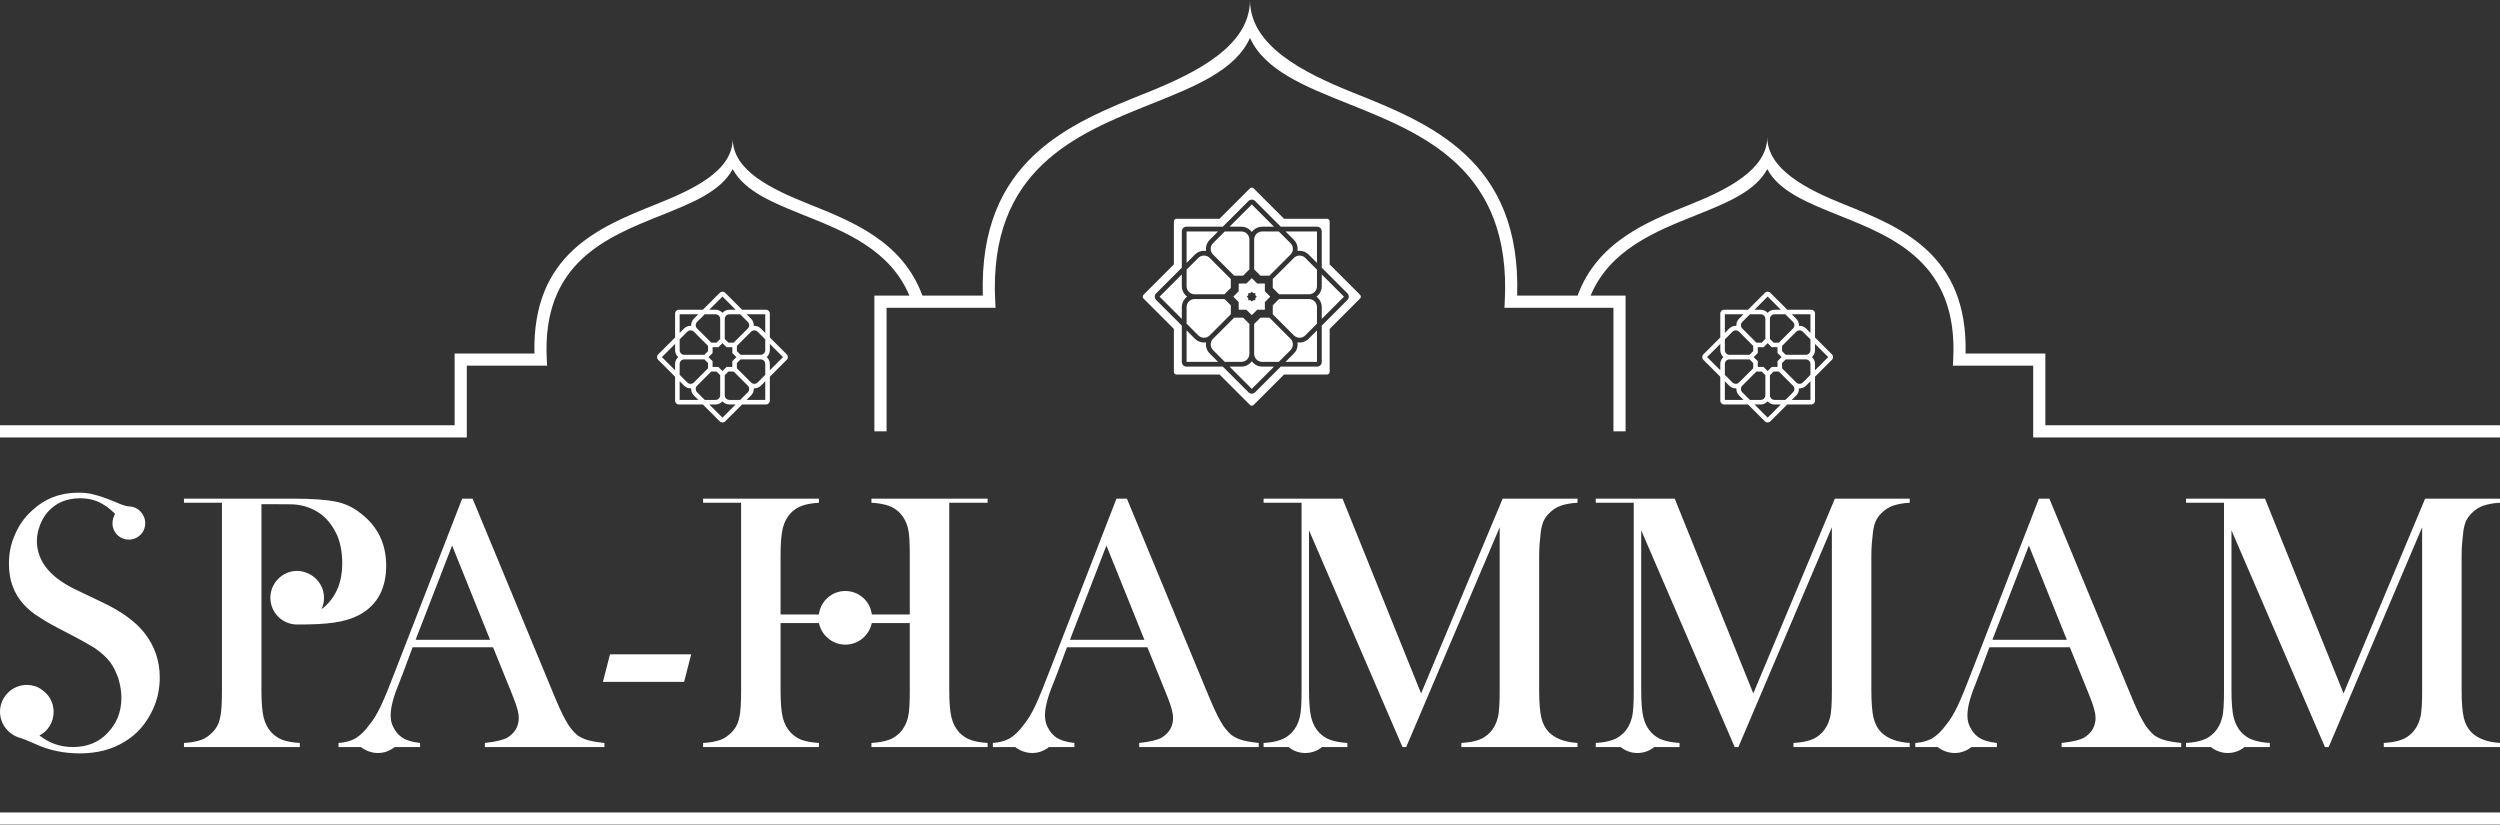 <?xml version="1.0" encoding="UTF-8"?> <svg xmlns="http://www.w3.org/2000/svg" width="1239" height="409" viewBox="0 0 1239 409" fill="none"><rect x="0" y="0" width="1239" height="409" fill="#333333" stroke="none"/><g clip-path="url(#clip0_206_2)"><path d="M55.744 259.306C55.744 263.925 59.429 267.427 63.865 267.427C68.292 267.427 71.977 263.925 71.977 259.306C71.977 254.879 68.475 251.184 64.231 251.001C61.277 250.819 58.688 249.346 56.292 248.423C52.232 246.758 48.912 245.651 46.516 245.103C44.11 244.362 41.348 244.179 38.577 244.179C29.898 244.179 22.151 247.133 15.877 253.032C12.182 256.361 9.411 260.229 7.381 265.031C5.35 269.612 4.426 274.23 4.426 279.398C4.426 287.49 6.832 294.313 12.182 300.038C14.03 301.886 16.426 304.07 19.563 305.908C22.517 307.948 26.953 310.344 32.669 313.298C39.126 316.618 44.11 319.389 47.247 321.381C50.384 323.595 52.79 325.817 54.628 328.213C56.292 330.427 57.582 333.198 58.688 336.335C59.612 339.443 60.17 342.763 60.17 345.717C60.17 352.915 57.774 358.602 53.338 363.22C48.912 368.022 43.004 370.235 36.172 370.235C29.898 370.235 24.547 368.388 19.563 364.51C23.806 362.297 26.578 357.87 26.578 352.732C26.578 348.113 24.182 344.052 20.487 341.656C18.456 340.174 15.877 339.443 13.289 339.443C5.908 339.443 0 345.534 0 352.732C0 358.977 4.426 364.327 10.335 365.799C11.076 365.992 13.289 366.916 17.167 368.571C24.182 371.89 31.745 373.372 39.501 373.372C47.988 373.372 55.369 371.525 61.643 367.647C67.926 363.961 72.535 358.602 75.855 351.404C78.068 346.612 79.175 341.252 79.175 335.719C79.175 327.415 76.596 320.217 71.794 313.943C67.368 308.218 60.353 303.05 50.577 298.441L37.836 292.35C24.923 286.259 18.273 278.137 18.273 267.985C18.273 265.589 18.822 263.001 19.746 260.412C20.669 258.016 21.968 255.62 23.624 253.773C27.502 249.346 32.852 246.941 39.684 246.941C44.293 246.941 48.354 248.047 51.866 250.453C53.714 251.56 55.369 253.032 57.033 254.696C56.292 255.986 55.744 257.651 55.744 259.306ZM154.482 285.152C152.451 283.853 149.863 282.929 147.284 282.929C139.903 282.929 133.995 289.02 133.995 296.218C133.995 303.608 139.903 309.507 147.284 309.507C162.42 309.507 170.908 308.593 178.471 304.532C187.333 299.548 191.394 291.243 191.394 280.35C191.394 269.458 187.151 260.788 178.663 254.331C174.968 251.377 170.908 249.529 166.481 248.605C161.862 247.682 154.847 247.133 145.436 247.133H91.174V249.163H91.733H109.996V341.993C109.996 348.084 109.813 352.703 109.082 355.647C108.524 358.602 107.235 361.007 105.204 363.038C103.539 364.693 101.692 365.992 99.662 366.723C97.448 367.464 94.677 368.022 91.174 368.205V370.235H148.573V368.205C145.071 368.022 142.299 367.464 140.086 366.723C138.056 365.992 136.208 364.693 134.544 363.038C132.706 361.007 131.407 358.602 130.675 355.647C129.934 352.703 129.569 348.084 129.569 341.993V249.895H137.315C142.117 249.895 145.254 249.895 146.726 250.078C151.71 250.636 156.146 252.483 159.832 255.437C162.969 258.016 165.375 261.529 167.212 265.589C168.877 269.64 169.618 274.259 169.618 279.244C169.618 288.106 166.847 295.304 160.938 300.654C160.39 301.02 159.832 301.578 159.283 301.944C160.198 300.279 160.573 298.248 160.573 296.218C160.573 291.609 158.177 287.548 154.482 285.152ZM299.543 370.235V368.205C295.857 367.83 292.903 367.281 291.056 366.723C289.208 366.175 287.736 365.434 286.071 364.327C284.233 362.662 282.193 360.449 280.538 357.312C278.691 354.175 276.477 349.191 273.523 341.993L234.215 247.133H229.047L196.003 332.216C193.059 339.963 190.653 345.871 188.806 349.749C186.968 353.627 185.12 356.764 183.09 359.16C180.877 362.297 178.471 364.51 176.075 365.992C173.679 367.281 170.908 368.022 167.771 368.205V370.235H178.846C181.242 372.073 184.196 373.19 187.333 373.19C190.47 373.19 193.242 372.073 195.638 370.235H208.186V368.205C204.5 367.83 201.363 366.916 199.14 365.434C197.302 364.144 196.003 362.48 195.08 360.632C193.973 358.794 193.607 356.571 193.607 354.541C193.607 350.673 194.897 345.505 197.668 338.856L199.881 333.14L204.5 320.775H244.357L253.037 342.176L254.509 345.871C256.174 350.114 257.097 353.251 257.097 355.84C257.097 359.901 255.25 363.221 251.372 365.617C249.342 366.723 245.656 367.647 240.306 368.205V370.235H299.543ZM242.885 317.08H205.972L224.063 270.381L242.885 317.08ZM298.811 337.932H339.044L342.556 324.278H302.314L298.811 337.932ZM386.849 304.532V275.549C386.849 269.275 387.215 264.848 387.956 261.711C388.696 258.757 389.986 256.361 391.833 254.331C393.489 252.666 395.336 251.377 397.549 250.636C399.58 249.895 402.534 249.346 405.854 249.163V247.133H348.455V249.163H348.637H367.286V341.993C367.286 348.084 367.103 352.703 366.362 355.647C365.804 358.602 364.515 361.007 362.484 363.038C360.82 364.693 358.982 365.992 356.951 366.723C354.729 367.464 351.967 368.022 348.455 368.205V370.235H405.854V368.205C402.351 368.022 399.58 367.464 397.366 366.723C395.336 365.992 393.489 364.693 391.833 363.038C389.986 361.007 388.696 358.602 387.956 355.647C387.215 352.703 386.849 348.084 386.849 341.993V308.776H405.854C407.153 314.867 412.503 319.476 418.96 319.476C425.426 319.476 430.776 314.867 432.066 308.776H450.888V341.993C450.888 348.267 450.705 352.703 449.973 355.647C449.232 358.602 447.943 361.007 446.095 363.038C444.431 364.693 442.583 365.992 440.37 366.723C438.157 367.464 435.385 368.022 431.883 368.205V370.235H489.465V368.205C485.962 368.022 483.191 367.464 481.16 366.723C478.947 365.992 477.1 364.693 475.435 363.038C473.597 361.007 472.298 358.602 471.567 355.647C470.826 352.703 470.45 348.084 470.45 341.993V249.163H489.282H489.465V247.133H431.883V249.163C435.385 249.346 438.157 249.895 440.37 250.636C442.583 251.377 444.431 252.666 446.095 254.331C447.943 256.361 449.232 258.757 449.973 261.711C450.705 264.656 450.888 269.275 450.888 275.549V304.532H432.066C431.325 298.066 425.792 292.898 418.96 292.898C412.137 292.898 406.595 298.066 405.854 304.532H386.849ZM623.825 370.235V368.205C620.14 367.83 617.186 367.281 615.338 366.723C613.491 366.175 612.018 365.434 610.354 364.327C608.506 362.662 606.476 360.449 604.821 357.312C602.973 354.175 600.76 349.191 597.806 341.993L558.497 247.133H553.32L520.286 332.216C517.332 339.963 514.936 345.871 513.088 349.749C511.241 353.627 509.403 356.764 507.372 359.16C505.159 362.297 502.753 364.51 500.357 365.992C497.961 367.281 495.19 368.022 492.053 368.205V370.235H503.119C505.525 372.073 508.479 373.19 511.616 373.19C514.753 373.19 517.524 372.073 519.92 370.235H532.468V368.205C528.783 367.83 525.636 366.916 523.423 365.434C521.575 364.144 520.286 362.48 519.362 360.632C518.256 358.794 517.89 356.571 517.89 354.541C517.89 350.673 519.179 345.505 521.951 338.856L524.164 333.14L528.783 320.775H568.64L577.319 342.176L578.791 345.871C580.456 350.114 581.38 353.251 581.38 355.84C581.38 359.901 579.532 363.221 575.654 365.617C573.624 366.723 569.939 367.647 564.588 368.205V370.235H623.825ZM567.167 317.08H530.255L548.345 270.381L567.167 317.08ZM781.819 249.163V247.133H744.724L704.299 343.658L665.357 247.133H626.231V249.163H645.053V341.993C645.053 348.084 644.87 352.703 644.129 355.647C643.398 358.602 642.099 361.007 640.251 363.038C638.596 364.693 636.749 365.992 634.535 366.723C632.505 367.464 629.734 368.022 626.231 368.205V370.235H638.596C640.809 372.073 643.764 373.19 646.9 373.19C650.037 373.19 652.992 372.073 655.205 370.235H667.753V368.205C664.433 368.022 661.479 367.464 659.448 366.723C657.235 365.992 655.388 364.693 653.733 363.038C651.885 361.007 650.596 358.602 649.855 355.647C649.114 352.703 648.748 348.084 648.748 341.993V262.818L695.071 370.235H696.919L743.242 261.336V341.993C743.242 348.084 743.059 352.703 742.318 355.647C741.577 358.602 740.288 361.007 738.441 363.038C736.785 364.693 734.938 365.992 732.725 366.723C730.694 367.464 727.74 368.022 724.238 368.205V370.235H781.819V368.205C775.728 367.83 771.109 366.175 767.79 363.038C765.942 361.19 764.653 358.794 763.912 355.84C763.18 352.703 762.805 348.084 762.805 341.993V275.366C762.805 271.122 763.18 267.427 763.546 264.29C763.729 262.077 764.287 260.047 764.835 258.574C765.576 256.91 766.5 255.62 767.79 254.331C769.637 252.483 771.485 251.377 773.515 250.636C775.728 249.895 778.307 249.346 781.819 249.163ZM946.453 249.163V247.133H909.358L868.933 343.658L829.99 247.133H790.865V249.163H809.686V341.993C809.686 348.084 809.504 352.703 808.763 355.647C808.022 358.602 806.732 361.007 804.885 363.038C803.23 364.693 801.382 365.992 799.169 366.723C797.139 367.464 794.367 368.022 790.865 368.205V370.235H803.23C805.443 372.073 808.397 373.19 811.534 373.19C814.671 373.19 817.625 372.073 819.838 370.235H832.386V368.205C829.066 368.022 826.112 367.464 824.082 366.723C821.869 365.992 820.021 364.693 818.366 363.038C816.519 361.007 815.219 358.602 814.488 355.647C813.747 352.703 813.382 348.084 813.382 341.993V262.818L859.705 370.235H861.552L907.876 261.336V341.993C907.876 348.084 907.693 352.703 906.952 355.647C906.211 358.602 904.922 361.007 903.074 363.038C901.419 364.693 899.571 365.992 897.358 366.723C895.328 367.464 892.374 368.022 888.861 368.205V370.235H946.453V368.205C940.362 367.83 935.743 366.175 932.423 363.038C930.576 361.19 929.286 358.794 928.545 355.84C927.814 352.703 927.439 348.084 927.439 341.993V275.366C927.439 271.122 927.814 267.427 928.18 264.29C928.362 262.077 928.92 260.047 929.469 258.574C930.21 256.91 931.134 255.62 932.423 254.331C934.271 252.483 936.118 251.377 938.149 250.636C940.362 249.895 942.941 249.346 946.453 249.163ZM1081 370.235V368.205C1077.31 367.83 1074.36 367.281 1072.51 366.723C1070.66 366.175 1069.19 365.434 1067.52 364.327C1065.68 362.662 1063.65 360.449 1061.99 357.312C1060.14 354.175 1057.93 349.191 1054.98 341.993L1015.66 247.133H1010.49L977.457 332.216C974.503 339.963 972.107 345.871 970.259 349.749C968.412 353.627 966.564 356.764 964.534 359.16C962.321 362.297 959.925 364.51 957.519 365.992C955.123 367.281 952.352 368.022 949.224 368.205V370.235H960.29C962.696 372.073 965.64 373.19 968.787 373.19C971.924 373.19 974.686 372.073 977.091 370.235H989.639V368.205C985.944 367.83 982.807 366.916 980.594 365.434C978.746 364.144 977.457 362.48 976.533 360.632C975.427 358.794 975.061 356.571 975.061 354.541C975.061 350.673 976.35 345.505 979.122 338.856L981.335 333.14L985.944 320.775H1025.81L1034.49 342.176L1035.96 345.871C1037.63 350.114 1038.55 353.251 1038.55 355.84C1038.55 359.901 1036.7 363.221 1032.83 365.617C1030.8 366.723 1027.1 367.647 1021.75 368.205V370.235H1081ZM1024.34 317.08H987.426L1005.51 270.381L1024.34 317.08ZM1238.99 249.163V247.133H1201.89L1161.47 343.658L1122.53 247.133H1083.4V249.163H1102.22V341.993C1102.22 348.084 1102.04 352.703 1101.3 355.647C1100.56 358.602 1099.27 361.007 1097.42 363.038C1095.77 364.693 1093.92 365.992 1091.71 366.723C1089.68 367.464 1086.9 368.022 1083.4 368.205V370.235H1095.77C1097.98 372.073 1100.93 373.19 1104.07 373.19C1107.21 373.19 1110.16 372.073 1112.38 370.235H1124.92V368.205C1121.6 368.022 1118.65 367.464 1116.62 366.723C1114.41 365.992 1112.56 364.693 1110.89 363.038C1109.06 361.007 1107.76 358.602 1107.03 355.647C1106.28 352.703 1105.92 348.084 1105.92 341.993V262.818L1152.24 370.235H1154.09L1200.41 261.336V341.993C1200.41 348.084 1200.23 352.703 1199.49 355.647C1198.75 358.602 1197.46 361.007 1195.61 363.038C1193.96 364.693 1192.11 365.992 1189.9 366.723C1187.87 367.464 1184.91 368.022 1181.4 368.205V370.235H1238.99V368.205C1232.89 367.83 1228.28 366.175 1224.96 363.038C1223.11 361.19 1221.82 358.794 1221.08 355.84C1220.35 352.703 1219.98 348.084 1219.98 341.993V275.366C1219.98 271.122 1220.35 267.427 1220.72 264.29C1220.9 262.077 1221.45 260.047 1222.01 258.574C1222.75 256.91 1223.67 255.62 1224.96 254.331C1226.81 252.483 1228.65 251.377 1230.68 250.636C1232.89 249.895 1235.48 249.346 1238.99 249.163Z" fill="white"></path><path d="M450.695 146.509C441.197 123.761 418.69 114.745 398.877 106.826C383.212 100.552 369.105 94.903 363.139 83.818C357.182 94.903 343.076 100.552 327.4 106.826C300.457 117.603 268.5 130.391 270.983 178.071L271.146 181.237H231.347V216.803H0V210.769H225.314V175.214H264.863C263.689 125.849 296.993 112.513 325.158 101.244C343.768 93.796 362.937 84.761 363.139 68.951C363.341 84.761 382.509 93.796 401.119 101.244C422.693 109.876 447.298 119.729 457.152 146.509H487.097C485 79.286 530.149 61.214 568.303 45.943C593.937 35.685 619.216 22.502 619.495 0.303C619.784 22.502 645.062 35.685 670.688 45.943C708.841 61.214 754 79.286 751.903 146.509H781.838C791.692 119.729 816.307 109.876 837.881 101.244C856.481 93.796 875.659 83.914 875.861 68.104C876.063 83.914 895.232 93.796 913.842 101.244C942.007 112.513 975.311 125.849 974.137 175.214H1013.68V210.769H1239V216.803H1007.65V181.237H967.844L968.017 178.071C970.49 130.391 938.533 117.603 911.6 106.826C895.924 100.552 881.818 94.903 875.861 83.818C869.895 94.903 855.788 100.552 840.113 106.826C820.31 114.745 797.802 123.761 788.305 146.509H805.645V213.781H799.621V152.543H745.6L745.763 149.377C749.179 83.827 705.377 66.295 668.455 51.524C646.477 42.729 626.799 34.858 619.495 18.798C612.201 34.858 592.523 42.729 570.545 51.524C533.623 66.295 489.821 83.827 493.227 149.377L493.391 152.543H439.379V213.781H433.345V146.509H450.695Z" fill="white"></path><path d="M1239 408.697H0V402.664H1239V408.697Z" fill="white"></path><path fill-rule="evenodd" clip-rule="evenodd" d="M583.074 108.423H604.397L619.476 93.354C619.976 92.853 620.794 92.853 621.295 93.354L636.373 108.423H657.687C658.4 108.423 658.977 109.01 658.977 109.712V131.036L674.056 146.115C674.556 146.615 674.556 147.433 674.056 147.933L658.977 163.012V184.326C658.977 185.038 658.4 185.616 657.687 185.616H636.373L621.295 200.694C620.794 201.195 619.976 201.195 619.476 200.694L604.397 185.616H583.074C582.362 185.616 581.784 185.038 581.784 184.326V163.012L566.715 147.933C566.215 147.433 566.215 146.615 566.715 146.115L581.784 131.036V109.712C581.784 109.01 582.362 108.423 583.074 108.423ZM588.01 112.349H606.024L618.754 99.609C619.207 99.166 619.794 98.935 620.381 98.935C620.977 98.935 621.564 99.166 622.007 99.609L634.747 112.349H652.761C653.396 112.349 653.973 112.609 654.387 113.023C654.801 113.446 655.06 114.014 655.06 114.649V132.662L667.801 145.393C668.243 145.845 668.474 146.442 668.474 147.019C668.474 147.606 668.243 148.193 667.801 148.645L655.06 161.386V179.399C655.06 180.034 654.801 180.612 654.387 181.026C653.973 181.439 653.396 181.699 652.761 181.699H634.747L622.007 194.44C621.555 194.882 620.968 195.113 620.381 195.113C619.794 195.113 619.207 194.882 618.764 194.44L606.024 181.699H588.01C587.375 181.699 586.798 181.439 586.384 181.026C585.97 180.612 585.71 180.034 585.71 179.399V161.386L572.97 148.655C572.518 148.203 572.296 147.616 572.296 147.019C572.296 146.432 572.518 145.845 572.97 145.393L585.71 132.662V114.649C585.71 114.014 585.97 113.446 586.384 113.023C586.807 112.609 587.375 112.349 588.01 112.349ZM631.398 181.699H625.529C623.787 181.699 622.209 180.987 621.064 179.842C620.814 179.601 620.583 179.332 620.381 179.053C620.178 179.332 619.957 179.592 619.717 179.842C618.562 180.987 616.984 181.699 615.242 181.699H609.363L620.381 192.717L631.398 181.699ZM603.656 179.332L599.499 175.185C598.268 173.953 597.652 172.327 597.652 170.71C597.652 170.364 597.681 170.017 597.738 169.671C597.392 169.729 597.046 169.758 596.699 169.758C595.083 169.758 593.456 169.142 592.225 167.91L588.077 163.753V179.332H603.656ZM643.032 169.671C643.09 170.017 643.119 170.364 643.119 170.71C643.119 172.327 642.503 173.943 641.271 175.175L637.105 179.332H652.693V163.753L648.536 167.91C647.305 169.142 645.688 169.758 644.071 169.758C643.715 169.758 643.379 169.729 643.032 169.671ZM652.405 147.019C652.693 147.221 652.953 147.452 653.203 147.693C654.348 148.848 655.06 150.426 655.06 152.167V158.047L666.078 147.019L655.06 136.001V141.881C655.06 143.622 654.348 145.201 653.203 146.346C652.963 146.596 652.693 146.817 652.405 147.019ZM585.71 158.047V152.167C585.71 150.426 586.422 148.848 587.558 147.702C587.808 147.452 588.077 147.231 588.356 147.019C588.077 146.817 587.808 146.596 587.567 146.355C586.422 145.201 585.71 143.622 585.71 141.881V136.001L574.692 147.019L585.71 158.047ZM588.077 130.295L592.225 126.138C593.466 124.906 595.083 124.291 596.699 124.291C597.046 124.291 597.392 124.319 597.738 124.377C597.681 124.031 597.652 123.684 597.652 123.338C597.652 121.721 598.268 120.105 599.499 118.873L603.656 114.716H588.077V130.295ZM648.536 126.138L652.693 130.295V114.716H637.114L641.271 118.863C642.503 120.095 643.119 121.721 643.119 123.338C643.119 123.684 643.09 124.031 643.032 124.377C643.379 124.319 643.715 124.291 644.071 124.291C645.688 124.291 647.305 124.906 648.536 126.138ZM625.529 112.349H631.398L620.381 101.331L609.363 112.349H615.242C616.984 112.349 618.562 113.061 619.707 114.206C619.957 114.447 620.178 114.716 620.381 114.995C620.583 114.716 620.814 114.456 621.054 114.206C622.209 113.061 623.787 112.349 625.529 112.349ZM614.116 140.534H617.696L620.236 138.003C620.313 137.916 620.448 137.916 620.534 138.003L623.075 140.534H626.654C626.77 140.534 626.866 140.63 626.866 140.755V144.335L629.407 146.875C629.493 146.952 629.493 147.096 629.407 147.173L626.866 149.714V153.293C626.866 153.409 626.77 153.515 626.654 153.515H623.075L620.534 156.045C620.448 156.132 620.313 156.132 620.236 156.045L617.696 153.515H614.116C613.991 153.515 613.895 153.409 613.895 153.293V149.714L611.364 147.173C611.278 147.096 611.278 146.952 611.364 146.875L613.895 144.335V140.755C613.895 140.63 613.991 140.534 614.116 140.534ZM622.132 147.751L622.854 147.019L622.132 146.298V145.278H621.112L620.381 144.556L619.659 145.278H618.639V146.298L617.917 147.019L618.639 147.751V148.771H619.659L620.381 149.492L621.112 148.771H622.132V147.751ZM630.783 151.33L633.9 148.203H648.738C649.826 148.203 650.817 148.655 651.539 149.367C652.251 150.079 652.693 151.07 652.693 152.167V160.414L646.872 166.236C646.102 167.005 645.082 167.39 644.071 167.39C643.051 167.39 642.041 167.005 641.271 166.236L630.783 155.747V151.33ZM633.9 145.845L630.783 142.718V138.301L641.271 127.803C642.031 127.043 643.051 126.658 644.071 126.658C645.082 126.658 646.102 127.043 646.872 127.812L652.693 133.644V141.881C652.693 142.978 652.251 143.969 651.539 144.681C650.817 145.393 649.826 145.845 648.738 145.845H633.9ZM629.108 136.627H624.691L621.564 133.499V118.671C621.564 117.584 622.016 116.593 622.728 115.871C623.441 115.159 624.432 114.716 625.529 114.716H633.766L639.597 120.538C640.367 121.308 640.752 122.328 640.752 123.338C640.752 124.358 640.367 125.368 639.597 126.138L629.108 136.627ZM619.197 133.499L616.079 136.627H611.662L601.174 126.138C600.404 125.368 600.019 124.358 600.019 123.338C600.019 122.318 600.404 121.308 601.174 120.538L606.995 114.716H615.242C616.329 114.716 617.321 115.159 618.042 115.871C618.754 116.593 619.197 117.584 619.197 118.671V133.499ZM609.988 138.301V142.718L606.861 145.845H592.032C590.945 145.845 589.944 145.393 589.232 144.681C588.52 143.969 588.077 142.978 588.077 141.881V133.634L593.899 127.803C594.669 127.043 595.679 126.658 596.699 126.658C597.71 126.658 598.73 127.043 599.499 127.812L609.988 138.301ZM606.861 148.203L609.988 151.33V155.747L599.499 166.236C598.73 167.005 597.719 167.39 596.699 167.39C595.689 167.39 594.669 167.005 593.899 166.236L588.077 160.404V152.167C588.077 151.07 588.52 150.079 589.232 149.367C589.944 148.655 590.945 148.203 592.032 148.203H606.861ZM611.662 157.421H616.079L619.197 160.539V175.377C619.197 176.465 618.754 177.456 618.042 178.177C617.321 178.889 616.329 179.332 615.242 179.332H606.995L601.174 173.51C600.404 172.741 600.019 171.721 600.019 170.71C600.019 169.69 600.404 168.67 601.174 167.91L611.662 157.421ZM621.564 160.539L624.691 157.421H629.108L639.597 167.91C640.367 168.68 640.752 169.69 640.752 170.71C640.752 171.721 640.367 172.741 639.597 173.51L633.766 179.332H625.529C624.432 179.332 623.441 178.889 622.728 178.177C622.016 177.456 621.564 176.465 621.564 175.377V160.539Z" fill="white"></path><path d="M854.441 153.505H866.325L874.716 145.104C875.082 144.739 875.563 144.556 876.044 144.556C876.525 144.556 877.006 144.739 877.372 145.104L885.773 153.505H897.647C898.166 153.505 898.628 153.707 898.975 154.053C899.312 154.39 899.523 154.862 899.523 155.381V167.256L907.914 175.647C908.28 176.012 908.463 176.493 908.463 176.974C908.463 177.456 908.28 177.937 907.914 178.302L899.523 186.703V198.577C899.523 199.087 899.312 199.559 898.975 199.896C898.628 200.242 898.166 200.454 897.647 200.454H885.763L877.372 208.845C877.006 209.21 876.525 209.393 876.044 209.393C875.563 209.393 875.082 209.21 874.716 208.845L866.325 200.454H854.441C853.931 200.454 853.46 200.242 853.123 199.896C852.786 199.559 852.575 199.087 852.575 198.577V186.703L844.174 178.302C843.808 177.937 843.625 177.456 843.625 176.974C843.625 176.493 843.808 176.012 844.174 175.647L852.575 167.256V155.381C852.575 154.862 852.786 154.39 853.123 154.053C853.46 153.707 853.931 153.505 854.441 153.505ZM882.578 200.454H879.479C878.219 200.454 877.074 199.934 876.256 199.116C876.179 199.039 876.111 198.972 876.044 198.895C875.977 198.972 875.909 199.039 875.842 199.116C875.014 199.934 873.869 200.454 872.618 200.454H869.52L876.044 206.978L882.578 200.454ZM864.064 198.192L861.87 195.998C860.985 195.113 860.542 193.939 860.542 192.775C860.542 192.679 860.542 192.573 860.552 192.477C860.446 192.477 860.35 192.486 860.244 192.486C859.079 192.486 857.905 192.034 857.02 191.149L854.836 188.955V198.192H864.064ZM891.546 192.477C891.546 192.573 891.556 192.679 891.556 192.775C891.556 193.939 891.104 195.104 890.218 195.998L888.024 198.192H897.262V188.955L895.068 191.149C894.173 192.034 893.009 192.486 891.844 192.486C891.748 192.486 891.642 192.477 891.546 192.477ZM863.467 194.401L867.259 198.192H872.618C873.244 198.192 873.821 197.933 874.245 197.519C874.639 197.115 874.899 196.557 874.918 195.95V195.921V195.893V185.952L873.09 184.124H870.492L863.467 191.149C863.025 191.591 862.803 192.188 862.803 192.775C862.803 193.362 863.025 193.958 863.467 194.401ZM884.839 198.192L888.621 194.401C889.073 193.958 889.294 193.371 889.294 192.775C889.294 192.188 889.063 191.591 888.621 191.149L881.596 184.124H879.008L877.18 185.952V195.893V195.921V195.95C877.189 196.557 877.449 197.115 877.853 197.519C878.267 197.933 878.844 198.192 879.479 198.192H884.839ZM880.932 181.863V179.005L882.963 176.974L880.932 174.954V172.086H878.074L876.044 170.065L874.023 172.086H871.156V174.954L869.135 176.974L871.156 179.005V181.863H874.023L876.044 183.893L878.074 181.863H880.932ZM897.964 176.974C898.041 177.042 898.109 177.109 898.186 177.186C899.004 178.004 899.523 179.149 899.523 180.41V183.508L906.047 176.974L899.523 170.45V173.549C899.523 174.8 899.004 175.945 898.186 176.772C898.109 176.84 898.041 176.907 897.964 176.974ZM897.262 185.77V180.41C897.262 179.775 897.002 179.197 896.588 178.784C896.184 178.379 895.626 178.12 895.02 178.11H894.991H894.962H885.022L883.194 179.938V182.527L890.218 189.551C890.661 189.994 891.257 190.225 891.844 190.225C892.441 190.225 893.028 189.994 893.471 189.551L897.262 185.77ZM852.575 183.499V180.41C852.575 179.149 853.085 178.004 853.912 177.186C853.979 177.109 854.056 177.042 854.133 176.974C854.056 176.907 853.979 176.84 853.912 176.772C853.085 175.945 852.575 174.8 852.575 173.549V170.441L846.041 176.974L852.575 183.499ZM854.836 185.76L858.618 189.551C859.06 189.994 859.657 190.225 860.244 190.225C860.84 190.225 861.427 189.994 861.87 189.551L868.894 182.527V179.938L867.066 178.11H857.136H857.097H857.068C856.462 178.12 855.914 178.379 855.509 178.784C855.086 179.197 854.836 179.775 854.836 180.41V185.76ZM861.87 164.398C861.427 163.955 860.831 163.734 860.244 163.734C859.657 163.734 859.06 163.955 858.618 164.398L854.836 168.189V173.549C854.836 174.174 855.086 174.752 855.509 175.175C855.914 175.57 856.462 175.829 857.068 175.849H857.097H857.136H867.066L868.894 174.011V171.422L861.87 164.398ZM854.836 164.994L857.02 162.8C857.915 161.915 859.079 161.472 860.244 161.472C860.35 161.472 860.446 161.472 860.552 161.482C860.542 161.376 860.542 161.28 860.542 161.174C860.542 160.01 860.985 158.845 861.87 157.951L864.064 155.766H854.836V164.994ZM897.262 168.189L893.471 164.398C893.028 163.955 892.431 163.734 891.844 163.734C891.257 163.734 890.661 163.955 890.218 164.398L883.194 171.422V174.011L885.022 175.849H894.962H894.991H895.02C895.626 175.829 896.184 175.57 896.588 175.175C897.002 174.752 897.262 174.174 897.262 173.549V168.189ZM895.068 162.8L897.262 164.994V155.766H888.034L890.218 157.951C891.104 158.836 891.556 160.01 891.556 161.174C891.556 161.28 891.546 161.376 891.546 161.482C891.642 161.472 891.748 161.472 891.844 161.472C893.009 161.472 894.183 161.915 895.068 162.8ZM884.839 155.766H879.479C878.844 155.766 878.267 156.016 877.853 156.44C877.449 156.844 877.189 157.392 877.18 157.999V158.028V158.056V167.997L879.008 169.825H881.596L888.621 162.8C889.073 162.358 889.294 161.771 889.294 161.174C889.294 160.587 889.063 159.991 888.621 159.548L884.839 155.766ZM879.479 153.505H882.578L876.044 146.971L869.52 153.505H872.618C873.869 153.505 875.014 154.015 875.842 154.842C875.909 154.91 875.977 154.987 876.044 155.064C876.111 154.987 876.179 154.91 876.256 154.842C877.074 154.015 878.219 153.505 879.479 153.505ZM867.259 155.766L863.467 159.548C863.025 159.991 862.803 160.587 862.803 161.174C862.803 161.761 863.025 162.358 863.467 162.8L870.492 169.825H873.09L874.918 167.997V158.056V158.028V157.999C874.899 157.392 874.639 156.844 874.245 156.44C873.821 156.016 873.244 155.766 872.618 155.766H867.259Z" fill="white"></path><path d="M336.455 153.505H348.33L356.73 145.104C357.096 144.739 357.577 144.556 358.048 144.556C358.53 144.556 359.011 144.739 359.376 145.104L367.777 153.505H379.651C380.171 153.505 380.642 153.707 380.979 154.053C381.316 154.39 381.528 154.862 381.528 155.381V167.256L389.928 175.647C390.294 176.012 390.477 176.493 390.477 176.974C390.477 177.456 390.294 177.937 389.928 178.302L381.528 186.703V198.577C381.528 199.087 381.316 199.559 380.979 199.896C380.642 200.242 380.171 200.454 379.651 200.454H367.777L359.376 208.845C359.011 209.21 358.53 209.393 358.048 209.393C357.577 209.393 357.096 209.21 356.73 208.845L348.33 200.454H336.455C335.936 200.454 335.464 200.242 335.127 199.896C334.79 199.559 334.579 199.087 334.579 198.577V186.703L326.178 178.302C325.813 177.937 325.63 177.456 325.63 176.974C325.63 176.493 325.813 176.012 326.178 175.647L334.579 167.256V155.381C334.579 154.862 334.79 154.39 335.127 154.053C335.464 153.707 335.936 153.505 336.455 153.505ZM364.582 200.454H361.484C360.223 200.454 359.088 199.934 358.26 199.116C358.193 199.039 358.116 198.972 358.048 198.895C357.991 198.972 357.914 199.039 357.846 199.116C357.019 199.934 355.874 200.454 354.623 200.454H351.524L358.048 206.978L364.582 200.454ZM346.068 198.192L343.874 195.998C342.989 195.113 342.546 193.939 342.546 192.775C342.546 192.679 342.546 192.573 342.556 192.477C342.45 192.477 342.354 192.486 342.248 192.486C341.084 192.486 339.919 192.034 339.024 191.149L336.84 188.955V198.192H346.068ZM373.55 192.477C373.56 192.573 373.56 192.679 373.56 192.775C373.56 193.939 373.117 195.104 372.223 195.998L370.038 198.192H379.266V188.955L377.072 191.149C376.187 192.034 375.013 192.486 373.849 192.486C373.753 192.486 373.647 192.477 373.55 192.477ZM345.472 194.401L349.263 198.192H354.623C355.258 198.192 355.835 197.933 356.249 197.519C356.653 197.115 356.903 196.557 356.923 195.95V195.921V195.893V185.952L355.094 184.124H352.506L345.472 191.149C345.029 191.591 344.808 192.188 344.808 192.775C344.808 193.362 345.029 193.958 345.472 194.401ZM366.843 198.192L370.625 194.401C371.077 193.958 371.299 193.371 371.299 192.775C371.299 192.188 371.077 191.591 370.625 191.149L363.601 184.124H361.012L359.184 185.952V195.893V195.921V195.95C359.203 196.557 359.453 197.115 359.857 197.519C360.271 197.933 360.849 198.192 361.484 198.192H366.843ZM362.937 181.863V179.005L364.967 176.974L362.937 174.954V172.086H360.079L358.048 170.065L356.028 172.086H353.16V174.954L351.139 176.974L353.16 179.005V181.863H356.028L358.048 183.893L360.079 181.863H362.937ZM379.969 176.974C380.046 177.042 380.123 177.109 380.19 177.186C381.018 178.004 381.528 179.149 381.528 180.41V183.508L388.052 176.974L381.528 170.45V173.549C381.528 174.8 381.018 175.945 380.19 176.772C380.123 176.84 380.046 176.907 379.969 176.974ZM379.266 185.77V180.41C379.266 179.775 379.006 179.197 378.593 178.784C378.189 178.379 377.64 178.12 377.024 178.11H376.995H376.966H367.036L365.198 179.938V182.527L372.223 189.551C372.675 189.994 373.262 190.225 373.849 190.225C374.445 190.225 375.032 189.994 375.485 189.551L379.266 185.77ZM334.579 183.499V180.41C334.579 179.149 335.089 178.004 335.916 177.186C335.984 177.109 336.061 177.042 336.138 176.974C336.061 176.907 335.984 176.84 335.916 176.772C335.089 175.945 334.579 174.8 334.579 173.549V170.441L328.045 176.974L334.579 183.499ZM336.84 185.76L340.631 189.551C341.074 189.994 341.661 190.225 342.248 190.225C342.845 190.225 343.432 189.994 343.884 189.551L350.899 182.527V179.938L349.07 178.11H339.14H339.111H339.082C338.466 178.12 337.918 178.379 337.514 178.784C337.1 179.197 336.84 179.775 336.84 180.41V185.76ZM343.874 164.398C343.432 163.955 342.845 163.734 342.248 163.734C341.661 163.734 341.064 163.955 340.631 164.398L336.84 168.189V173.549C336.84 174.174 337.1 174.752 337.514 175.175C337.918 175.57 338.466 175.829 339.082 175.849H339.111H339.14H349.07L350.899 174.011V171.422L343.874 164.398ZM336.84 164.994L339.024 162.8C339.919 161.915 341.093 161.472 342.248 161.472C342.354 161.472 342.45 161.472 342.556 161.482C342.546 161.376 342.546 161.28 342.546 161.174C342.546 160.01 342.989 158.845 343.884 157.951L346.068 155.766H336.84V164.994ZM379.266 168.189L375.475 164.398C375.032 163.955 374.445 163.734 373.849 163.734C373.262 163.734 372.665 163.955 372.223 164.398L365.198 171.422V174.011L367.036 175.849H376.966H376.995H377.024C377.64 175.829 378.189 175.57 378.593 175.175C379.006 174.752 379.266 174.174 379.266 173.549V168.189ZM377.072 162.8L379.266 164.994V155.766H370.038L372.223 157.951C373.117 158.836 373.56 160.01 373.56 161.174C373.56 161.28 373.56 161.376 373.55 161.482C373.647 161.472 373.753 161.472 373.849 161.472C375.023 161.472 376.187 161.915 377.072 162.8ZM366.843 155.766H361.484C360.849 155.766 360.271 156.016 359.857 156.44C359.453 156.844 359.203 157.392 359.184 157.999V158.028V158.056V167.997L361.012 169.825H363.601L370.625 162.8C371.077 162.358 371.299 161.771 371.299 161.174C371.299 160.587 371.077 159.991 370.625 159.548L366.843 155.766ZM361.484 153.505H364.582L358.048 146.971L351.524 153.505H354.623C355.874 153.505 357.019 154.015 357.846 154.842C357.914 154.91 357.991 154.987 358.048 155.064C358.116 154.987 358.193 154.91 358.26 154.842C359.088 154.015 360.223 153.505 361.484 153.505ZM349.263 155.766L345.472 159.548C345.029 159.991 344.808 160.587 344.808 161.174C344.808 161.761 345.029 162.358 345.472 162.8L352.506 169.825H355.094L356.923 167.997V158.056V158.028V157.999C356.903 157.392 356.653 156.844 356.249 156.44C355.835 156.016 355.258 155.766 354.623 155.766H349.263Z" fill="white"></path></g><defs><clipPath id="clip0_206_2"><rect width="1239" height="409" fill="white"></rect></clipPath></defs></svg> 